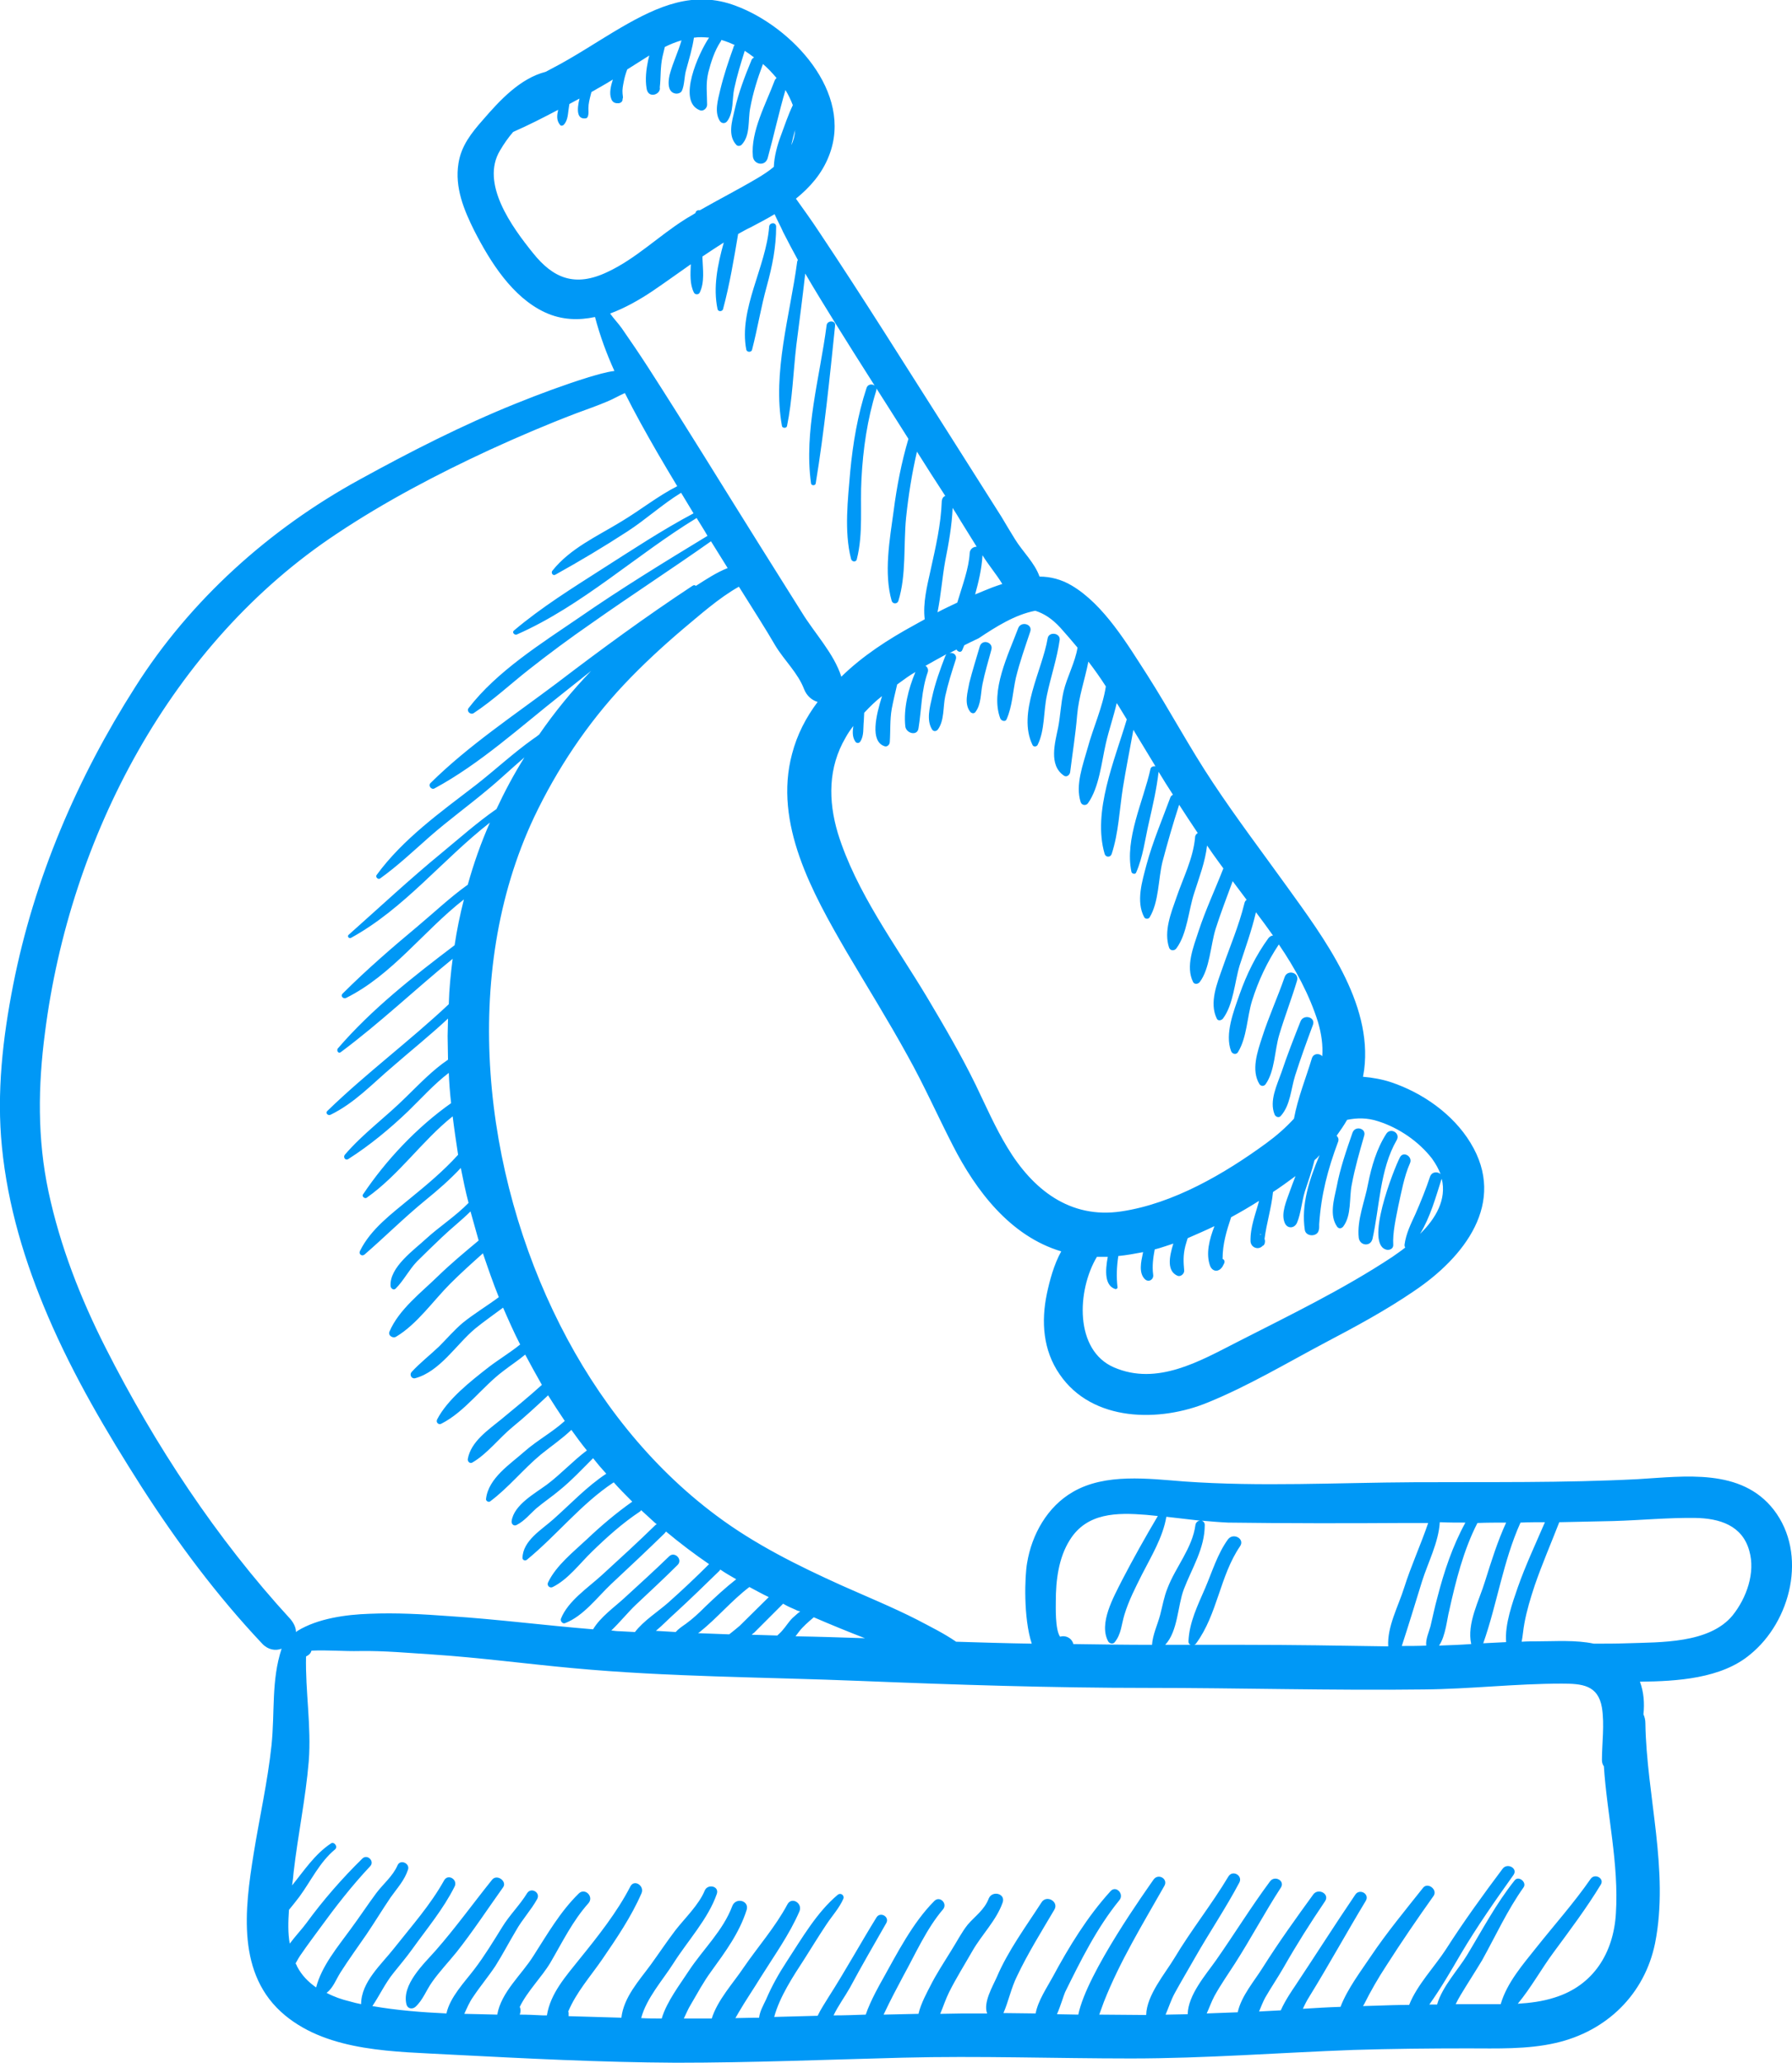 <?xml version="1.0" encoding="utf-8"?>
<!-- Generator: Adobe Illustrator 24.2.3, SVG Export Plug-In . SVG Version: 6.00 Build 0)  -->
<svg version="1.1" id="Layer_1" xmlns="http://www.w3.org/2000/svg" xmlns:xlink="http://www.w3.org/1999/xlink" x="0px" y="0px"
	 viewBox="0 0 462 531.7" style="enable-background:new 0 0 462 531.7;" xml:space="preserve">
<style type="text/css">
	.st0{fill:none;}
	.st1{fill:#0098F6;}
</style>
<rect y="0" class="st0" width="462" height="531.7"/>
<g>
	<path class="st1" d="M446.7,416.3c-6,7.3-18.6,6.9-27.2,7.2c-2.8,0.1-5.7,0.1-8.6,0.1c-4.7-1-9.9-0.6-14.6-0.6c-1.3,0-2.7,0-4,0.1
		c0.3-1.5,0.4-3.1,0.7-4.7c0.6-3.3,1.6-6.6,2.7-9.9c1.9-5.5,4.2-10.8,6.3-16.2c4.6-0.1,9.3-0.2,13.9-0.3c7.1-0.2,14.1-0.9,21.2-0.8
		c6.2,0.1,12.1,1.9,13.9,8.5C452.6,405.3,450.3,411.8,446.7,416.3z M416.6,493.1c-0.6,10.2-5.8,18.6-15.8,21.7
		c-3.1,1-6.3,1.4-9.5,1.6c3.4-4.1,6.1-9,9.2-13.2c4.2-5.7,8.5-11.4,12.2-17.5c1-1.6-1.5-3-2.6-1.5c-4.3,6.2-9.3,11.8-14,17.7
		c-3.5,4.4-7.6,9.1-9.2,14.6c-1.6,0-3.1,0-4.7,0c-2.3,0-4.6,0-6.9,0c0.4-0.8,0.8-1.6,1.3-2.4c1.8-3,3.7-5.9,5.5-8.9
		c3.5-6.3,6.5-12.9,10.7-18.8c0.9-1.3-1.3-3.1-2.3-1.8c-4.8,6-8.3,12.7-12.3,19.3c-2.1,3.5-6.4,8.1-7.7,12.7c-0.7,0-1.4,0-2,0
		c3-4.2,5.7-8.9,8.1-13c4.2-7.1,8.9-13.8,13.6-20.4c1.2-1.7-1.6-3.2-2.8-1.6c-5.1,6.8-10.1,13.7-14.7,20.9
		c-2.8,4.3-7.4,9.1-9.4,14.2c-2.9,0-5.7,0.1-8.6,0.2c-1.1,0-2.2,0.1-3.3,0.1c0.1-0.2,0.2-0.3,0.3-0.5c1.7-3.4,3.6-6.7,5.7-9.9
		c3.9-6.1,8-12.1,12.2-18c1.1-1.6-1.5-3.6-2.7-2.1c-4.6,5.8-9.4,11.6-13.5,17.7c-2.4,3.6-6,8.3-7.8,13c-3.2,0.1-6.5,0.3-9.7,0.5
		c0.5-1.1,1-2.1,1.7-3.2c5-8.1,9.6-16.5,14.5-24.6c1.1-1.8-1.6-3.3-2.7-1.6c-5.3,7.8-10.3,15.7-15.5,23.5c-0.6,0.9-2.5,3.6-3.7,6.3
		c-1.9,0.1-3.8,0.2-5.6,0.3c0.5-1.2,1-2.5,1.6-3.6c1.5-2.6,3.2-5.1,4.7-7.7c3.3-5.8,6.9-11.5,10.7-17.1c1.3-1.9-1.7-3.5-3-1.8
		c-4.5,6.2-8.9,12.3-13,18.8c-2.1,3.4-5.6,7.4-6.5,11.6c-2.7,0.1-5.3,0.2-8,0.3c0.7-1.5,1.2-3,2-4.5c1.6-2.9,3.5-5.6,5.3-8.4
		c4.1-6.4,7.7-13.2,11.8-19.5c1.2-1.8-1.6-3.3-2.8-1.6c-4.9,6.6-9.2,13.6-13.9,20.3c-2.6,3.7-7.2,8.9-7.3,13.9
		c-1.7,0-3.5,0.1-5.2,0.1c-0.2,0-0.4,0-0.5,0c0.8-1.8,1.4-3.8,2.4-5.6c1.7-3.1,3.5-6.1,5.2-9.1c3.7-6.5,7.9-12.7,11.4-19.3
		c1-1.8-1.7-3.4-2.8-1.6c-4.3,7.2-9.6,13.8-13.9,21c-2.4,4-7.2,9.6-7.3,14.7c-4,0-8.1-0.1-12.1-0.1c0.4-1.1,0.8-2.2,1.2-3.3
		c4.1-10.4,10.1-20.2,15.6-29.9c1-1.8-1.6-3.3-2.8-1.6c-1.5,2.2-17.2,24-19.4,34.8c-1.8,0-3.7-0.1-5.5-0.1c1-2.3,1.7-4.8,2.1-5.7
		c4-8.1,8.2-16.6,14-23.7c1.3-1.6-0.9-3.9-2.3-2.3c-6,6.6-10.7,14.3-14.9,22.1c-1.4,2.6-3.8,6.1-4.4,9.4c-2.8,0-5.5-0.1-8.3-0.1
		c1.3-3,2-6.5,3.5-9.5c2.8-5.9,6.3-11.5,9.6-17.1c1.3-2.1-2-4-3.3-1.9c-4,6.2-8.6,12.4-11.5,19.2c-1,2.3-3.6,6.6-2.5,9.4
		c-2.1,0-4.1,0-6.2,0c-2,0-3.9,0.1-5.9,0.1c0.8-1.9,1.4-3.8,2.3-5.6c1.8-3.6,4-7.1,6-10.6c2.4-4.2,6.2-7.9,7.8-12.5
		c0.8-2.3-2.7-3.2-3.6-1c-1.1,2.9-3.5,4.5-5.4,6.7c-1.6,2-2.8,4.4-4.2,6.6c-1.9,3.1-3.9,6.1-5.5,9.3c-0.6,1.2-2.4,4.4-3,7.1
		c-3,0.1-6,0.1-9,0.2c0.1-0.1,0.1-0.3,0.2-0.4c1.5-3.2,3.2-6.4,4.9-9.6c3.1-5.6,6-12.2,10.2-17.1c1.3-1.5-0.8-3.6-2.2-2.2
		c-5.6,5.6-9.6,13.5-13.4,20.3c-0.4,0.7-3.1,5.4-4.3,9c-2.8,0.1-5.5,0.2-8.3,0.2c1.2-2.5,2.9-4.8,4.2-7.1c3-5.6,6.2-11.1,9.4-16.7
		c0.9-1.6-1.5-3-2.5-1.5c-4.2,6.8-8.1,13.9-12.4,20.6c-0.9,1.5-2,3.1-2.8,4.8c-3.7,0.1-7.5,0.2-11.2,0.3c1.4-5.2,4.9-10.5,7.7-14.8
		c1.9-3,3.8-6.1,5.8-9.1c1.4-2.1,3.3-4.2,4.3-6.5c0.4-0.9-0.6-1.7-1.4-1.1c-5.4,4.5-9.3,11.3-13.1,17.1c-2.1,3.2-3.9,6.4-5.4,9.9
		c-0.7,1.5-1.6,3-1.8,4.7c-0.4,0-0.9,0-1.3,0c-1.6,0-3.2,0.1-4.8,0.1c0.3-0.5,0.5-0.9,0.8-1.4c1.8-3.1,3.8-6,5.7-9.1
		c3.5-5.6,7.4-11,10-17c0.9-2.1-2-3.9-3.1-1.8c-3.1,5.8-7.6,10.9-11.3,16.3c-2.6,3.9-6.7,8.3-8.2,13.1c-2.4,0-4.8,0-7.2,0
		c0.6-1.2,1.1-2.5,1.8-3.6c1.7-2.9,3.3-5.9,5.3-8.6c3.6-5,7.2-9.8,9.1-15.8c0.7-2.4-2.8-3.3-3.7-1c-2.4,6.4-7.5,11.1-11.2,16.7
		c-2.2,3.4-5.7,7.9-7,12.3c-1.8,0-3.5,0-5.3-0.1c1.4-5.2,5.5-9.7,8.3-14.1c3.6-5.7,9-11.5,11.2-17.9c0.7-2-2.3-2.7-3.1-0.9
		c-1.5,3.7-5.2,7.2-7.6,10.3c-2.2,2.9-4.2,5.9-6.3,8.8c-3,4.1-7,8.4-7.6,13.7c-4.5-0.1-9.1-0.3-13.6-0.4c0-0.3,0-0.6,0-0.9
		c0-0.1-0.1-0.2-0.1-0.3c2.1-5,5.7-9,8.8-13.5c3.7-5.4,7.5-11,10.1-17c0.8-1.9-1.9-3.7-2.9-1.7c-3.4,6.6-8.4,12.9-13.1,18.7
		c-3.5,4.4-7.5,8.8-8.4,14.5c-0.3,0-0.7,0-1,0c-2-0.1-4-0.2-6-0.2c0.1-0.3,0.2-0.7,0.2-1.1c0-0.3-0.1-0.7-0.2-0.9
		c2-4.1,5.7-7.7,7.9-11.4c3.1-5.3,5.7-10.7,9.8-15.3c1.5-1.7-0.9-4.1-2.5-2.5c-4.8,4.7-8.1,10.5-11.7,16.1c-3,4.8-8.3,9.3-9.3,15.1
		c-2.8-0.1-5.6-0.1-8.5-0.2c0.7-1.5,1.3-3,2.3-4.4c1.8-2.7,3.9-5.2,5.7-7.9c1.9-3,3.5-6.1,5.3-9.1c1.6-2.9,3.9-5.3,5.5-8.2
		c0.9-1.7-1.6-3.1-2.6-1.5c-1.9,3.1-4.5,5.6-6.4,8.7c-2.3,3.7-4.6,7.5-7.2,10.9c-2.5,3.3-6.3,7.2-7.2,11.4
		c-6.4-0.3-12.8-0.8-19.1-1.9c1.9-2.8,3.3-5.9,5.5-8.6c1.6-2,3.3-4,4.8-6.1c3.8-5.3,8-10.3,10.9-16.1c0.9-1.8-1.7-3.4-2.7-1.6
		c-3.5,6.3-8.4,11.8-12.9,17.5c-3.3,4.2-8.5,8.7-8.5,14.4c-1-0.2-1.9-0.4-2.9-0.7c-2.1-0.5-4.1-1.2-6-2.2c1.7-1.3,2.4-3.4,3.6-5.3
		c2.1-3.3,4.5-6.6,6.7-9.8c2.1-3.1,4.1-6.4,6.2-9.5c1.7-2.4,3.6-4.4,4.5-7.2c0.5-1.6-2-2.7-2.7-1.1c-1.2,2.8-3.7,4.8-5.5,7.2
		c-2.3,3.1-4.4,6.3-6.7,9.4c-3.2,4.4-7.4,9.4-8.8,14.9c-2-1.4-3.7-3.1-4.9-5.4c-0.1-0.3-0.2-0.5-0.4-0.8c0.5-0.9,1-1.8,1.6-2.6
		c1.5-2.2,3.1-4.3,4.7-6.5c4-5.5,8.2-10.9,12.9-15.9c1.3-1.3-0.7-3.3-2-2c-5.2,5.1-10.1,10.7-14.4,16.6c-1.1,1.5-2.8,3.3-4.3,5.3
		c-0.5-2.8-0.4-5.7-0.2-8.7c0.9-1.1,1.8-2.2,2.7-3.4c3-4.1,5.2-8.9,9.2-12.2c0.8-0.7-0.3-2.1-1.1-1.5c-4.2,2.8-6.9,7-10,10.8
		c0.2-1.2,0.3-2.3,0.4-3.4c1.1-9.6,3.1-19,3.9-28.6c0.7-9-0.9-18-0.7-27c0.6-0.3,1.2-0.7,1.4-1.5c4.2-0.2,8.4,0.2,12.5,0.1
		c6.2-0.1,12.6,0.5,18.9,0.9c12,0.8,23.9,2.4,35.9,3.5c24.6,2.3,49.4,2.3,74.1,3.3c24.7,1,49.4,1.8,74.1,1.8
		c23.8,0,47.6,0.7,71.3,0.4c11.9-0.1,23.6-1.5,35.5-1.5c5.2,0,9.4,0.3,10.4,6.2c0.7,4.4,0,9.1,0,13.5c0,0.7,0.2,1.2,0.5,1.6
		C414.3,467.6,417.4,480.3,416.6,493.1z M27.3,347.5c-6.5-12.8-11.8-26.3-14.8-40.4c-2.9-13.6-2.7-27.3-0.9-41
		c6.4-50.3,32.5-100.3,75.3-128.6c12.3-8.2,25.8-15.3,39.2-21.5c7.4-3.4,14.9-6.6,22.5-9.5c2.7-1,5.3-1.9,7.9-3
		c1.5-0.6,3-1.5,4.6-2.2c2.6,5.2,5.4,10.2,8.4,15.4c1.7,2.9,3.4,5.8,5.1,8.6c-5.1,2.6-9.4,6.1-14.4,9.1c-6.2,3.8-13.2,6.9-17.8,12.7
		c-0.4,0.5,0.1,1.4,0.8,1c6.3-3.5,12.5-7.2,18.5-11.1c4.8-3.1,9-7,13.9-10c1.1,1.8,2.1,3.5,3.2,5.3c-8.1,4.3-15.8,9.4-23.5,14.3
		c-7.8,5-15.7,9.9-22.8,15.9c-0.6,0.5,0.2,1.3,0.8,1c16.8-7.4,30.7-20.5,46.3-30c0.9,1.5,1.9,3,2.8,4.6c-11.2,6.8-22.3,13.6-33,21
		c-9.8,6.7-21.3,13.9-28.6,23.4c-0.6,0.8,0.5,1.8,1.3,1.3c5-3.3,9.5-7.5,14.2-11.2c5.2-4.1,10.6-8.1,16.1-11.9
		c10.2-7.2,20.7-14,30.9-21.2c1.4,2.3,2.9,4.6,4.3,6.9c-2.8,1.1-5.4,2.8-8.2,4.6c-0.2-0.2-0.5-0.3-0.9,0c-12,7.9-23.6,16.4-35,25.1
		c-10.9,8.2-22.8,16.1-32.5,25.7c-0.7,0.7,0.2,1.8,1,1.4c11.7-6.3,22.2-15.9,32.6-24.1c2.6-2.1,5.2-4.1,7.8-6.2
		c-4.9,5.1-9.4,10.6-13.4,16.4c-0.5,0.4-1,0.8-1.5,1.1c-5.2,3.7-9.8,8-14.8,11.9c-9.1,7-18.8,13.9-25.6,23.2
		c-0.4,0.5,0.4,1.3,0.9,0.9c4.6-3.3,8.6-7.1,12.8-10.8c4.8-4.2,9.9-7.9,14.8-12c3.3-2.7,6.4-5.7,9.6-8.4c-2.7,4.3-5.1,8.8-7.2,13.3
		c-4.9,3.4-9.4,7.4-14,11.2c-8.3,6.8-16.1,14.1-24.1,21.2c-0.5,0.4,0.1,1.1,0.6,0.8c13.7-7.5,23.6-20.2,35.8-29.7
		c-2.3,5.2-4.2,10.6-5.7,16c-4.5,3.2-8.6,7.1-12.9,10.7c-6.6,5.5-13.3,11.3-19.4,17.4c-0.6,0.6,0.2,1.4,0.9,1.1
		c11.9-5.9,20-17.3,30.4-25.4c-1,3.9-1.8,7.8-2.4,11.8c-10.7,8.1-21.4,16.5-30.1,26.6c-0.4,0.5,0.1,1.4,0.7,1
		c10.1-7.5,19.2-16.2,28.9-24.1c-0.5,3.9-0.9,7.7-1,11.7c-10.1,9.5-21.3,17.8-31.3,27.5c-0.6,0.5,0.1,1.3,0.8,1
		c6.2-3,10.8-8,16-12.4c4.7-4.1,9.7-8.1,14.3-12.4c0,1.5-0.1,3-0.1,4.5c0,2,0.1,4.1,0.1,6.1c-4,2.7-7.3,6.2-10.8,9.6
		c-5.1,5.1-11.1,9.4-15.8,14.9c-0.5,0.6,0.1,1.6,0.9,1.1c5.5-3.5,10.7-7.8,15.4-12.3c3.5-3.4,6.7-7,10.5-9.9
		c0.1,2.6,0.3,5.2,0.6,7.8c-8.8,6.2-16.8,14.7-22.7,23.5c-0.4,0.5,0.4,1.2,0.9,0.9c8.4-5.9,14.2-14.6,22.2-21
		c0.4,3.3,0.9,6.6,1.4,9.9c-3.7,4.1-8,7.7-12.3,11.2c-4.8,4-10.2,7.9-13,13.6c-0.4,0.8,0.5,1.5,1.2,0.9c5.3-4.6,10.2-9.5,15.7-14
		c3.2-2.6,6.3-5.3,9.1-8.3c0.6,3,1.2,6,2,9c-3.3,3.4-7.5,6.1-10.9,9.2c-3.1,2.9-9.6,7.4-9.2,12.3c0.1,0.6,0.8,1.1,1.3,0.6
		c2.1-2.1,3.4-4.8,5.5-7c2.1-2.1,4.3-4.2,6.5-6.3c2.4-2.3,5-4.3,7.3-6.6c0.7,2.5,1.4,5,2.1,7.5c-3.6,3-7.2,6-10.5,9.2
		c-4.3,4.2-10.1,8.6-12.5,14.3c-0.4,1,0.9,1.8,1.7,1.3c5.4-3.2,9.6-9.3,14-13.7c2.7-2.7,5.6-5.3,8.4-7.8c1.3,3.8,2.6,7.6,4.1,11.3
		c-3.1,2.3-6.6,4.4-9.4,6.7c-2.1,1.8-4,4-6,6c-2.3,2.2-4.9,4.2-7.1,6.6c-0.6,0.7,0,1.8,0.9,1.6c6.4-1.7,10.6-8.7,15.5-12.8
		c2.2-1.8,4.8-3.6,7.2-5.4c1.4,3.2,2.8,6.4,4.4,9.5c-2.6,2.1-5.6,3.9-8.2,5.9c-4.6,3.6-10.5,8.2-13.2,13.4c-0.4,0.8,0.4,1.5,1.1,1.1
		c6.1-3.1,10.5-9.5,16-13.6c1.8-1.4,3.8-2.7,5.6-4.2c1.4,2.6,2.8,5.2,4.3,7.8c-3.4,3.1-7,6-10.5,8.9c-3.3,2.7-7.8,5.7-8.6,10.2
		c-0.1,0.7,0.6,1.3,1.2,0.9c3.8-2.2,6.9-6.3,10.3-9.1c3.2-2.6,6.2-5.4,9.2-8.2c1.4,2.2,2.8,4.4,4.3,6.6c-3.2,2.9-7.1,5-10.3,7.8
		c-3.7,3.3-9.4,6.9-10,12.3c-0.1,0.5,0.7,1,1.1,0.6c4.7-3.5,8.5-8.3,13.1-12.1c2.6-2.1,5.4-4,7.8-6.3c1.3,1.8,2.6,3.6,4,5.3
		c-3.6,2.7-6.7,6.1-10.3,8.8c-3.1,2.3-8.5,5.2-9.1,9.4c-0.1,0.8,0.6,1.4,1.3,1c2-1,3.4-2.8,5.1-4.3c1.9-1.6,4-3,5.9-4.6
		c3.1-2.5,5.9-5.5,8.7-8.3c1.1,1.4,2.2,2.7,3.4,4c-5,3.3-9.1,7.7-13.6,11.7c-3,2.7-7.9,5.5-8,10c0,0.6,0.7,0.8,1.1,0.5
		c7.7-6.3,14-14.4,22.3-19.9c0.1,0,0.1-0.1,0.1-0.1c1.5,1.7,3.1,3.3,4.8,5c-4.1,2.9-7.9,6.1-11.6,9.6c-3.5,3.3-8,6.8-10.1,11.2
		c-0.4,0.8,0.4,1.6,1.2,1.2c4-2,6.9-6,10.1-9.1c3.8-3.7,7.8-7.3,12.3-10.3c0.2-0.1,0.3-0.3,0.4-0.4c1.2,1.1,2.4,2.2,3.6,3.3
		c0.1,0.1,0.3,0.2,0.4,0.3c-0.1,0.1-0.2,0.1-0.3,0.2c-4.5,4.4-9.1,8.6-13.8,12.9c-3.6,3.3-8.8,6.7-10.6,11.3
		c-0.2,0.6,0.5,1.4,1.1,1.1c4.7-1.8,8.3-6.7,11.9-10.1c4.6-4.3,9.2-8.6,13.7-13c0.2-0.2,0.3-0.4,0.4-0.5c3.6,3,7.3,5.8,11.1,8.4
		c-3.4,3.4-6.9,6.7-10.5,9.9c-2.6,2.3-6.4,4.7-8.6,7.6c-1.3-0.1-2.6-0.1-3.8-0.2c-0.8,0-1.5-0.1-2.3-0.2c2.2-2.1,4.3-4.7,6.3-6.6
		c3.6-3.4,7.3-6.8,10.8-10.3c1.4-1.4-0.8-3.6-2.2-2.2c-3.8,3.7-7.7,7.2-11.5,10.7c-2.6,2.4-6.2,4.9-8.1,8.1
		c-12.4-1-24.7-2.6-37.1-3.4c-6.8-0.5-13.7-0.9-20.6-0.6c-6,0.2-13.3,1.2-18.5,4.4c-0.1,0.1-0.3,0.2-0.4,0.3c0-1.1-0.5-2.2-1.4-3.3
		C55.7,396.4,39.9,372.3,27.3,347.5z M157.3,80.8c3.8-1.4,7.5-3.5,10.8-5.7c3.4-2.3,6.7-4.7,10-7c-0.1,2.5-0.3,5.1,0.8,7.3
		c0.3,0.6,1.2,0.6,1.5,0c1.3-2.7,0.8-6,0.7-8.8c0-0.2,0-0.3,0-0.5c1.8-1.2,3.6-2.4,5.5-3.6c-1.6,5.7-2.8,11.6-1.6,17.2
		c0.2,0.7,1.2,0.6,1.4,0c1.7-6.3,2.8-12.9,3.9-19.4c1.1-0.6,2.1-1.2,3.2-1.7c2.1-1.1,4.2-2.2,6.2-3.4c0.7,1.6,1.6,3.2,2.2,4.6
		c1.2,2.4,2.5,4.8,3.8,7.2c-0.1,0.2-0.2,0.4-0.2,0.6c-1.8,13.5-6.4,28.5-3.9,42.2c0.1,0.6,1.2,0.6,1.3,0c1.4-6.8,1.6-13.9,2.4-20.8
		c0.8-6.2,1.6-12.3,2.3-18.5c2.5,4.3,5.1,8.5,7.7,12.7c6.2,10,12.6,19.9,18.9,29.9c-1.8,6.1-3,12.3-3.8,18.5
		c-1,7.3-2.6,16.1-0.5,23.3c0.3,0.8,1.4,0.8,1.7,0c2.1-6.7,1.3-14.5,2-21.5c0.6-5.7,1.5-11.4,2.8-17c2.4,3.8,4.8,7.6,7.3,11.4
		c-0.5,0.2-0.8,0.6-0.9,1.3c-0.2,6.1-1.6,12-2.9,17.9c-0.9,4.1-2,8.4-1.5,12.6c-0.9,0.5-1.8,1-2.7,1.5c-6.6,3.6-13.3,7.9-18.8,13.3
		c-1.9-6-6.9-11.2-10.2-16.6c-3.6-5.8-7.2-11.4-10.8-17.2c-9.6-15.3-19-30.7-28.8-45.9c-2.2-3.4-4.5-6.8-6.8-10.1
		C159.3,83.2,158.2,82.1,157.3,80.8z M137.4,65.2c-5.4-6.7-13.6-17.9-8.5-26.4c1-1.7,2.1-3.3,3.4-4.8c3.9-1.7,7.8-3.7,11.6-5.7
		c-0.3,1.4-0.5,2.7,0.5,3.9c0.2,0.3,0.7,0.2,0.9,0c1.2-1.2,1.1-3.1,1.4-4.8c0-0.2,0.1-0.4,0.1-0.6c0.9-0.5,1.7-0.9,2.6-1.4
		c-0.7,2.9-0.7,5.4,1.6,5.1c0.3,0,0.5-0.3,0.6-0.6c0.2-0.7,0.1-1.3,0.1-2c0-1.2,0.3-2.3,0.6-3.5c0.1-0.3,0.1-0.5,0.2-0.7
		c0.8-0.4,1.5-0.9,2.3-1.3c1-0.6,2.1-1.2,3.2-1.9c-0.5,1.6-1,3.5-0.4,5c0.2,0.6,0.7,1.1,1.5,1.1c-0.1,0-0.1,0,0.1,0
		c0.7,0.1,1.4-0.4,1.3-1.1c0.1-0.2,0.1-0.3,0.1-0.5c0-0.3-0.1-0.6-0.1-0.9c-0.1-1,0.1-2,0.3-3c0.2-1.1,0.5-2.1,0.9-3.2
		c1.9-1.2,3.8-2.4,5.7-3.6c-0.1,0.4-0.2,0.8-0.3,1.2c-0.5,2.4-0.8,4.9-0.4,7.3c0.4,2.8,3.8,1.5,3.4-0.3c0.3-2.6,0.1-5.2,0.7-7.9
		c0.2-0.8,0.4-1.7,0.6-2.5c1.4-0.7,2.9-1.3,4.3-1.7c-0.8,2.8-2.1,5.5-2.9,8.3c-0.5,1.6-1,5,1.3,5.4c0.6,0.1,1.4-0.1,1.7-0.7
		c0.7-1.5,0.6-3.8,1.1-5.4c0.7-2.6,1.6-5.5,2-8.3c0,0,0,0,0.1,0c1.2-0.2,2.5-0.1,3.8,0c-2.7,4-8.3,16.4-2.4,18.7
		c0.9,0.4,1.9-0.5,1.9-1.4c0-2.9-0.4-5.3,0.3-8.3c0.7-2.7,1.6-5.6,3.2-8c0.1-0.1,0.1-0.3,0.2-0.4c1.1,0.3,2.3,0.8,3.4,1.3
		c-0.1,0.2-0.3,0.3-0.3,0.6c-1.3,3.6-2.5,7.2-3.4,10.9c-0.6,2.6-1.6,5.8-0.1,8.1c0.5,0.7,1.4,0.7,1.9,0c1.7-2.3,1.2-5.7,1.8-8.4
		c0.7-3.3,1.7-6.5,2.7-9.7c0.8,0.5,1.6,1.1,2.4,1.7c-0.3,0.2-0.6,0.4-0.7,0.8c-1.7,4.1-3.3,8.3-4.3,12.7c-0.7,3-1.8,6.6,0.4,9
		c0.3,0.4,1,0.4,1.4,0c2.3-2.4,1.6-6.3,2.2-9.4c0.7-3.9,1.9-7.7,3.3-11.4c1.3,1.1,2.4,2.3,3.5,3.6c-0.2,0.2-0.4,0.4-0.5,0.7
		c-2.2,5.9-6.2,13.1-5.6,19.5c0.2,2.1,3.1,2.7,3.8,0.5c1.6-5.8,2.9-11.8,4.6-17.6c0.8,1.3,1.4,2.6,1.9,3.9c-1.2,2.5-2.1,5.2-3.1,7.9
		c-0.9,2.4-1.7,5.3-1.8,8c-1.3,1.1-2.7,2-4.2,2.9c-4.9,2.9-10,5.5-14.9,8.3c-0.5-0.1-1,0.1-1.1,0.7c-0.9,0.6-1.9,1.1-2.8,1.7
		c-6.8,4.3-12.6,10.1-19.9,13.5C148.2,74.1,142.6,71.7,137.4,65.2z M205,33.5c-0.1,1.4-0.4,2.7-1,3.9
		C204.3,36.1,204.6,34.8,205,33.5z M245.6,130.9c0.7,1.1,1.4,2.2,2.1,3.4c1.4,2.2,2.7,4.4,4.1,6.6c-0.8,0-1.7,0.5-1.8,1.6
		c-0.2,4-1.9,8.4-3.2,12.8c-1.7,0.8-3.4,1.6-5.1,2.5c0.9-4.4,1.2-8.9,2-13.3C244.6,140,245.4,135.5,245.6,130.9z M258.4,150.5
		c-0.9,0.3-1.8,0.6-2.6,0.9c-1.5,0.6-3,1.2-4.4,1.8c0.9-3.3,1.7-6.6,1.9-10.1C254.9,145.7,256.9,148,258.4,150.5z M266.9,157.4
		c2.2,0.7,4.3,2,6.5,4.4c1.5,1.7,3,3.4,4.4,5.1c-0.6,3.8-2.7,7.5-3.6,11.3c-0.7,3.1-0.8,6.2-1.4,9.3c-0.8,3.9-2.5,9.7,1.5,12.4
		c0.7,0.5,1.5-0.2,1.6-0.9c0.6-4.9,1.4-9.8,1.8-14.7c0.4-4.7,2-9.2,2.9-13.8c1.6,2.1,3.1,4.2,4.5,6.4c-0.8,5.3-3.3,10.7-4.7,15.9
		c-1.2,4.3-3.2,9.5-1.8,13.9c0.3,0.9,1.4,1,1.9,0.3c2.9-4.1,3.5-10.6,4.6-15.4c0.8-3.5,2-6.9,2.8-10.4c0.1,0.2,0.3,0.4,0.4,0.6
		c0.7,1.2,1.5,2.4,2.2,3.6c-3.1,10.5-8.9,23.8-5.7,34.7c0.3,0.9,1.5,0.9,1.8,0c1.8-5.5,2-11.4,2.9-17.1c0.8-5,1.8-9.9,2.7-14.9
		c1.9,3.1,3.8,6.3,5.7,9.4c-0.5-0.1-1.2,0.1-1.3,0.7c-1.8,8.2-6.7,18-4.9,26.5c0.1,0.5,1,0.7,1.2,0.2c1.8-4.1,2.3-8.6,3.3-12.9
		c1-4.4,2-8.7,2.5-13.1c1.2,2,2.4,3.9,3.7,5.9c-0.3,0.2-0.6,0.4-0.7,0.8c-2.1,5.7-4.5,11.3-6.1,17.2c-1.1,4.2-2.8,9.5-0.6,13.6
		c0.3,0.5,1.1,0.5,1.4,0c2.4-4,2.2-9.8,3.3-14.3c1.3-4.9,2.7-9.8,4.3-14.7c1.6,2.5,3.2,4.9,4.8,7.3c-0.4,0.2-0.7,0.6-0.7,1.2
		c-0.5,5.4-3.1,10.4-4.8,15.4c-1.4,4-3.3,8.7-1.9,12.9c0.3,0.9,1.4,0.9,1.9,0.2c2.8-3.8,3.1-9.8,4.6-14.3c1.3-4.1,2.8-7.9,3.3-12.2
		c1,1.5,2,2.9,3.1,4.4c0.4,0.5,0.7,1,1.1,1.5c-2.1,5.4-4.6,10.7-6.4,16.2c-1.3,4-3.4,9.1-1.4,13.1c0.4,0.7,1.3,0.5,1.7,0
		c2.6-3.4,2.8-9.5,4.1-13.7c1.3-4.1,2.9-8.2,4.4-12.3c1.2,1.6,2.4,3.2,3.6,4.8c-0.3,0.2-0.5,0.5-0.6,1c-1.4,5.7-3.7,11-5.6,16.5
		c-1.4,4-3.5,9-1.5,13.1c0.3,0.7,1.2,0.5,1.6,0c2.7-3.6,3-9.4,4.3-13.7c1.5-4.6,3.1-9,4.2-13.7c1.5,2,3,4,4.4,6
		c-0.4,0-0.9,0.3-1.2,0.7c-3.2,4.4-5.6,9.3-7.4,14.4c-1.5,4.3-3.9,10.3-2.2,14.7c0.3,0.8,1.4,1,1.8,0.2c2.3-3.8,2.3-9,3.6-13.2
		c1.6-5.1,3.9-10,6.9-14.5c4.3,6.3,7.9,13,10.1,20c0.9,3.1,1.3,6,1.1,8.8c-0.7-0.8-2.3-0.8-2.7,0.6c-1.4,4.7-3.6,10.1-4.6,15.5
		c-2.1,2.3-4.5,4.4-7.1,6.3c-10.8,7.9-24,15.6-37.4,17.6c-13.3,2-22.9-5.7-29.4-16.5c-3.1-5.1-5.5-10.6-8.1-16
		c-3.8-7.8-8.2-15.3-12.6-22.7c-8.1-13.5-18.3-27.1-23-42.3c-2.5-8.4-2.5-16.9,2-24.6c0.6-1.1,1.3-2.1,2-3c-0.2,1.4-0.3,2.8,0.5,4
		c0.3,0.5,1,0.5,1.3,0c1-1.5,0.7-3.5,0.9-5.3c0-0.7,0.1-1.4,0.1-2.1c1.4-1.5,2.9-3,4.6-4.3c-1.6,5.1-3.1,11.6,0.6,12.9
		c0.7,0.3,1.4-0.4,1.4-1.1c0.2-2.9,0-5.6,0.5-8.5c0.4-2.1,0.9-4.2,1.4-6.3c0.8-0.6,1.7-1.2,2.5-1.8c0.7-0.5,1.5-1,2.2-1.4
		c-1.8,4.3-3.1,9.4-2.6,14c0.2,1.8,3.1,2.6,3.4,0.5c0.8-4.9,0.7-9.7,2.4-14.5c0.2-0.7-0.1-1.3-0.6-1.6c1.8-1,3.5-2,5.4-3
		c-0.1,0.1-0.2,0.3-0.3,0.5c-1.3,3.4-2.6,6.9-3.4,10.6c-0.6,2.6-1.5,5.9,0,8.3c0.4,0.6,1.1,0.5,1.5,0c1.7-2.3,1.3-5.9,1.9-8.6
		c0.7-3.2,1.7-6.3,2.7-9.4c0.4-1.2-0.6-1.9-1.6-1.7c0.6-0.3,1.2-0.6,1.8-0.9c0.3,0.6,1.2,0.9,1.5,0.1c0.2-0.4,0.3-0.8,0.5-1.2
		c1.2-0.6,2.4-1.2,3.7-1.8C256.8,161.5,261.7,158.4,266.9,157.4z M325.1,318.1c0,0,0,0.1,0.1,0.1c-0.1,0-0.1,0-0.2,0
		C324.4,317.9,325,318.1,325.1,318.1z M347.3,288.6c2.5-0.5,5.1-0.6,8.1,0.4c5.3,1.7,10.4,5.2,13.8,9.6c1,1.4,1.7,2.7,2.2,4
		c-0.7-0.7-2.2-0.7-2.7,0.6c-1.1,3.3-2.4,6.5-3.8,9.7c-1.2,2.6-2.4,5-2.8,7.9c0,0.2,0,0.5,0.2,0.7c-1.1,0.9-2.2,1.6-3.3,2.4
		c-12.7,8.4-26.6,15.1-40.1,22c-9.6,4.9-20.6,11.3-31.7,6.5c-10.2-4.4-9.6-19.8-4.4-28.5c0.9,0,1.9,0,2.8,0
		c-0.7,3.7-0.8,7.4,1.9,8.3c0.3,0.1,0.7-0.2,0.6-0.5c-0.3-2.7-0.2-5.2,0.2-7.9c0,0,0-0.1,0-0.1c2.1-0.2,4.3-0.6,6.4-1
		c0,0.2-0.1,0.3-0.1,0.5c-0.4,1.9-1.1,4.9,0.6,6.5c1,0.9,2.3,0,2.1-1.2c-0.3-2.2,0-4.4,0.4-6.5c1.6-0.4,3.2-1,4.8-1.5
		c-1.1,3.5-1.7,7.1,1.1,8.3c0.8,0.3,1.7-0.5,1.7-1.3c-0.2-2.3-0.3-4,0.3-6.4c0.2-0.7,0.4-1.4,0.6-2c2.3-1,4.6-2,6.9-3.1
		c-1.3,3.4-2.3,7.1-1.1,10.3c0.5,1.2,1.7,1.6,2.7,0.7c0.5-0.5,0.6-0.8,0.9-1.4c0.2-0.4,0.1-0.9-0.3-1.1c-0.1,0-0.1,0-0.1-0.1
		c0-3.8,1-7.1,2.2-10.7c2.4-1.3,4.8-2.7,7-4.1c0.1,0,0.2-0.1,0.2-0.1c-0.9,3.4-2.3,6.8-2.2,10.4c0.1,1.6,1.9,2.3,3,1.3
		c0.1-0.1,0.2-0.2,0.3-0.2c0.4-0.3,0.5-1,0.4-1.5c0,0,0-0.1-0.1-0.1c0.5-4.1,1.8-8.1,2.2-12.2c2-1.3,3.9-2.7,5.8-4.1
		c-0.5,1.3-1,2.6-1.5,4c-0.8,2.3-2.3,5.6-1.3,8c0.6,1.6,2.5,1.6,3.2,0c1-2.4,1.2-5.4,2-8c0.9-2.7,1.8-5.3,2.5-8.1
		c0.5-0.4,0.9-0.8,1.3-1.3c-2.6,6.2-4.8,12.7-3.8,19.3c0.3,1.8,3.3,1.8,3.6,0c0.1-0.3,0.1-0.5,0.1-0.8c0-0.2,0-0.5,0-0.7
		c0.5-7.6,2.2-14.1,4.9-21.3c0.2-0.6,0-1.1-0.4-1.5C345.6,291.3,346.5,290,347.3,288.6z M371.7,303.8c1.3,5.3-1.5,10.2-5.6,14.2
		c2.6-4.2,4.1-9.6,5.5-14C371.7,303.9,371.7,303.9,371.7,303.8z M185.4,404.9c0.1-0.1,0.2-0.2,0.3-0.4c1.3,0.9,2.7,1.7,4.1,2.5
		c-2.8,2.2-5.4,4.6-8,7.1c-1.6,1.6-3.2,3.1-5,4.4c-1,0.7-1.9,1.3-2.6,2.1c-1.7-0.1-3.4-0.2-5.1-0.3c1.9-1.6,3.6-3.4,5.2-4.8
		C178,412.1,181.7,408.5,185.4,404.9z M198.2,411.6c-2.5,2.5-5,4.9-7.5,7.4c-0.8,0.7-1.7,1.4-2.7,2.2c-2.7-0.1-5.3-0.2-8-0.3
		c0.1-0.1,0.2-0.2,0.4-0.3c4.5-3.6,8.2-8.1,12.8-11.6C194.9,409.9,196.5,410.8,198.2,411.6z M205.2,414.9c0.3,0.2,0.7,0.3,1.1,0.4
		c-0.7,0.5-1.3,1.1-2,1.7c-1,1-1.7,2.2-2.6,3.2c-0.4,0.5-0.9,0.9-1.3,1.3c-2.2-0.1-4.4-0.1-6.6-0.2c0.2-0.2,0.4-0.4,0.6-0.5
		c2.5-2.5,5-5,7.5-7.5C202.9,413.9,204,414.4,205.2,414.9z M209.8,416.8c4.4,1.9,8.8,3.7,13.2,5.4c-6-0.2-12-0.4-17.9-0.5
		c0.3-0.4,0.6-0.8,0.9-1.2C207,419.2,208.4,418,209.8,416.8z M272.2,412.7c0-5.4,0.7-11.2,3.6-15.8c4.4-7.1,12.2-7.1,19.7-6.5
		c1,0.1,2,0.2,3,0.3c-3.2,5.4-6.4,11.1-9.3,16.7c-2.1,4.2-6,11-3.5,15.6c0.3,0.6,1.3,0.8,1.7,0.2c1.7-2.1,1.7-4.5,2.5-7.1
		c1.1-3.6,2.8-6.9,4.5-10.3c2.4-4.7,5.4-9.6,6.3-14.9c2.9,0.3,5.8,0.7,8.7,1c-0.5,0-1.1,0.4-1.2,1.1c-0.8,6-5.1,10.8-7.2,16.3
		c-0.9,2.2-1.3,4.6-1.9,6.9c-0.7,2.6-1.9,5-2.1,7.7c-6.8,0-13.6-0.1-20.3-0.2c0,0,0-0.1,0-0.1c-0.5-1.6-2.1-2.2-3.4-1.8
		C272,420,272.2,414,272.2,412.7z M316.6,392.4c15.2,0.2,30.4,0.2,45.6,0.1c2,0,4,0,6,0c-1.9,5.6-4.4,11-6.2,16.7
		c-1.5,4.8-4.4,10-4.1,15.1c-12.4-0.2-24.7-0.4-37-0.4c-4.3,0-8.7,0-13,0c0.2-0.1,0.4-0.2,0.5-0.4c5.5-7.5,6.1-17.4,11.3-25
		c1.3-1.9-1.7-3.6-3.1-1.8c-2.7,3.7-4.1,8.4-5.9,12.6c-1.9,4.4-4.1,8.8-4.3,13.7c0,0.5,0.2,0.8,0.6,0.9c-2.2,0-4.4,0-6.6,0
		c3.3-3.5,3.2-10.1,4.8-14.3c2.1-5.5,5.4-10.5,5.4-16.6c0-0.6-0.4-1-0.8-1.1C312.1,392.1,314.4,392.3,316.6,392.4z M377.8,392.4
		c-3.3,6-5.5,12.6-7.2,19.2c-0.7,2.5-1.2,5-1.8,7.5c-0.4,1.5-1.3,3.4-1.1,5c-2.1,0.1-4.2,0.1-6.3,0.1c1.8-5.5,3.5-11.1,5.2-16.6
		c1.5-4.8,4.3-10.1,4.6-15.3C373.4,392.4,375.6,392.4,377.8,392.4z M388.3,392.4c-2.2,4.8-3.8,9.9-5.4,15c-1.5,5-4.8,11-3.6,16.3
		c-2.8,0.2-5.5,0.3-8.3,0.4c1.7-2.4,2.1-7.1,2.6-8.9c1.7-7.7,3.7-15.7,7.3-22.7C383.4,392.4,385.8,392.4,388.3,392.4z M398.3,392.3
		c-2.4,5.6-5,11.1-7,16.8c-1.3,3.8-3.4,9.5-3,14.1c-2,0.1-3.9,0.2-5.9,0.3c3.6-10.2,5.1-21.1,9.6-31.1
		C394.1,392.3,396.2,392.3,398.3,392.3z M457.3,389.1c-8.4-10.8-23-8.6-35-7.9c-19.2,1-38.5,0.7-57.8,0.8
		c-19.6,0.1-39.6,1.2-59.2-0.2c-9.2-0.7-20.3-2.2-28.7,2.7c-6.6,3.8-10.6,11-11.8,18.3c-0.6,3.3-1,14.1,1.2,20.8
		c-6.5-0.1-13-0.3-19.5-0.5c-3.2-2.2-6.7-3.9-10.1-5.7c-6.3-3.2-12.9-5.9-19.4-8.8c-11.3-5.1-22.4-10.6-32.3-18
		c-17.2-12.8-30.7-30.1-40.3-49.1c-19.8-39.1-25.8-90.4-6.7-130.9c5.9-12.4,13.7-24.1,23.1-34.1c4.8-5.1,10-9.9,15.3-14.4
		c4.1-3.4,9.2-8,14.4-10.9c1.8,2.9,3.6,5.7,5.4,8.6c1.4,2.2,2.7,4.4,4,6.6c2.3,3.8,5.8,7,7.4,11.2c0.7,1.8,2.1,2.9,3.5,3.3
		c-3,4-5.3,8.4-6.6,13.4c-4.8,17.9,5.3,35.9,14,50.9c5.3,9,10.8,17.8,15.8,26.9c4.2,7.5,7.7,15.4,11.6,23c6,11.8,14.9,23.5,28,27.4
		c-1.9,3.4-3,7.6-3.7,10.9c-1.5,7.2-1,14.6,3.3,20.8c8.4,12.3,25.8,12.4,38.3,7.2c10.3-4.2,20.2-10.1,30-15.3
		c7.8-4.1,15.8-8.4,23.1-13.4c12.8-8.6,24-22.7,14.5-38.2c-4.5-7.4-12.4-12.9-20.5-15.6c-2.1-0.7-4.7-1.2-7.2-1.4
		c0.1-0.6,0.2-1.2,0.3-1.8c2.2-17.3-10.4-34-19.9-47.2c-6.4-8.9-13-17.6-19.1-26.8c-6-9-11.1-18.6-16.9-27.7
		c-5.1-7.9-11.2-18.2-19.5-23.1c-2.7-1.6-5.5-2.3-8.3-2.3c-1.2-3.5-4.4-6.5-6.3-9.6c-1.2-1.9-2.3-3.8-3.5-5.8
		c-4.5-7.1-9-14.2-13.5-21.3c-11.1-17.4-22-34.9-33.5-52.1c-1.9-2.9-4-5.8-6-8.6c3.6-2.9,6.7-6.4,8.5-11c6.5-16.4-9.7-33.4-24-38.7
		c-10.8-4.1-20.1,0.1-29.6,5.6c-6,3.5-11.7,7.4-17.9,10.6c-0.5,0.3-1,0.5-1.5,0.8c-6.6,1.7-11.8,7.3-16.2,12.4
		c-3,3.4-5.6,6.7-6.3,11.2c-1,6.2,1.4,12,4.1,17.4c4.1,8,9.8,17.1,18.2,21c4.3,2,8.7,2.1,12.9,1.2c1.3,4.9,3,9.5,5,13.9
		c-2.3,0.3-4.5,1-6.6,1.6c-6.4,2-12.6,4.3-18.8,6.8c-13.9,5.6-27.2,12.4-40.3,19.6c-23.2,12.7-43.6,31-57.8,53.4
		c-15,23.5-26.1,49.4-31.5,76.8c-2.7,13.7-4.3,27.9-2.9,41.8c1.5,15.2,5.9,29.7,11.9,43.7c6.6,15.4,15.1,29.8,24.1,43.9
		c9.2,14.3,19.4,28,31.1,40.4c1.5,1.6,3.4,1.9,5,1.3c-2.7,8.2-1.7,16.3-2.6,24.9c-1,9.4-3.1,18.6-4.6,27.9
		c-2.3,14.3-4.5,31.3,8.1,41.7c11.5,9.5,28.6,9.3,42.6,10.1c19.4,1,38.8,2,58.2,2.1c19.5,0,38.9-0.8,58.4-1.3
		c19.7-0.5,39.3,0.2,58.9,0.2c19.2,0,38.3-1.5,57.4-2.2c9.8-0.3,19.6-0.4,29.4-0.4c7.6,0,15.3,0.3,22.7-1.4
		c13.1-3,22.9-12.5,25.6-25.7c3.7-18.7-2.2-38-2.5-56.7c0-0.9-0.2-1.6-0.5-2.3c0.3-2.8,0.1-5.7-0.9-8.4c9.6-0.1,21-0.8,28.4-7
		C461.7,417.9,466.1,400.5,457.3,389.1z M220.9,144.1c1.7-6.6,0.8-13.9,1.2-20.7c0.4-7.7,1.5-15.3,3.8-22.7c0.5-1.6-2-2.3-2.5-0.7
		c-2.3,7-3.5,14.2-4.2,21.5c-0.6,7.2-1.6,15.4,0.2,22.5C219.6,144.9,220.8,144.9,220.9,144.1z M357.6,322.1c0.7,0.1,1.6-0.3,1.6-1.2
		c-0.2-3.2,0.7-7,1.3-10.1c0.8-3.6,1.5-7.6,3-11c0.8-1.7-1.7-3.3-2.6-1.5C359.3,301.4,351.6,321,357.6,322.1z M210.3,124.6
		c2.2-13.4,3.6-27.1,5-40.7c0.2-1.4-2.1-1.4-2.2,0c-1.7,13.2-5.9,27.3-4,40.7C209.2,125.2,210.2,125.2,210.3,124.6z M350.3,319
		c0.3,2.1,3,2.3,3.5,0.4c0,0,0,0,0,0.1c1.9-8.4,1.9-18.1,6.3-25.7c1-1.8-1.6-3.3-2.7-1.6c-2.5,3.9-3.8,8.4-4.7,12.9
		C351.9,309.5,349.8,314.4,350.3,319z M344.7,316.1c0.4,0.6,1.1,0.6,1.6,0c2.2-2.9,1.5-7.4,2.2-10.8c0.8-4.3,2-8.4,3.2-12.6
		c0.6-1.9-2.3-2.7-3-0.8c-1.6,4.6-3.2,9.2-4.1,14C343.9,309.2,342.7,313.2,344.7,316.1z M193.9,90.1c1.4-5.4,2.3-11,3.8-16.4
		c1.4-5.1,2.4-10,2.4-15.3c0-1.2-1.7-1.1-1.8,0c-0.8,10.4-7.9,21.3-5.9,31.7C192.6,90.9,193.8,90.8,193.9,90.1z M259.5,185.4
		c1.5-3.4,1.6-7.1,2.4-10.7c1-4.1,2.4-8,3.7-11.9c0.7-2-2.4-2.8-3.1-0.9c-2.5,6.7-7.3,16.2-4.6,23.3
		C258.2,185.8,259.2,186.1,259.5,185.4z M250.1,183.4c0.3,0.4,0.9,0.6,1.3,0.2c1.6-2,1.4-4.9,1.9-7.3c0.6-3,1.5-5.9,2.3-8.9
		c0.5-1.9-2.4-2.8-3-0.8c-0.9,3.1-1.9,6.2-2.7,9.4C249.5,178.3,248.5,181.3,250.1,183.4z M328.6,287.2c0.2,0.6,1.1,1,1.6,0.4
		c2.5-2.8,2.6-6.9,3.7-10.4c1.4-4.4,3-8.8,4.6-13.1c0.7-2-2.4-2.8-3.2-0.9c-1.7,4.3-3.4,8.6-4.9,13.1
		C329.2,279.7,327.2,283.7,328.6,287.2z M266.2,192c0.2,0.5,1,0.5,1.3,0c1.9-3.8,1.5-8.6,2.4-12.8c1-4.8,2.6-9.4,3.3-14.3
		c0.2-1.8-2.8-2.2-3.1-0.4C268.7,172.8,262.2,183.8,266.2,192z M126.9,484.4c-4.9,6.1-9.5,12.5-14.6,18.3c-3.1,3.5-8.8,8.8-7.5,13.9
		c0.3,1.1,1.5,1.3,2.3,0.6c1.9-1.7,2.8-4.3,4.3-6.4c1.9-2.7,4.2-5.1,6.3-7.7c4.2-5.3,8-11.1,12-16.7
		C130.8,484.9,128.2,482.9,126.9,484.4z M326.3,279.4c2.4-3.4,2.3-8.7,3.5-12.7c1.4-4.7,3.2-9.3,4.6-14c0.6-2.1-2.5-2.9-3.2-0.9
		c-1.8,5.2-4.1,10.2-5.8,15.5c-1.2,3.7-2.9,8.5-0.7,12.1C325.1,280,325.9,280,326.3,279.4"/>
</g>
</svg>
